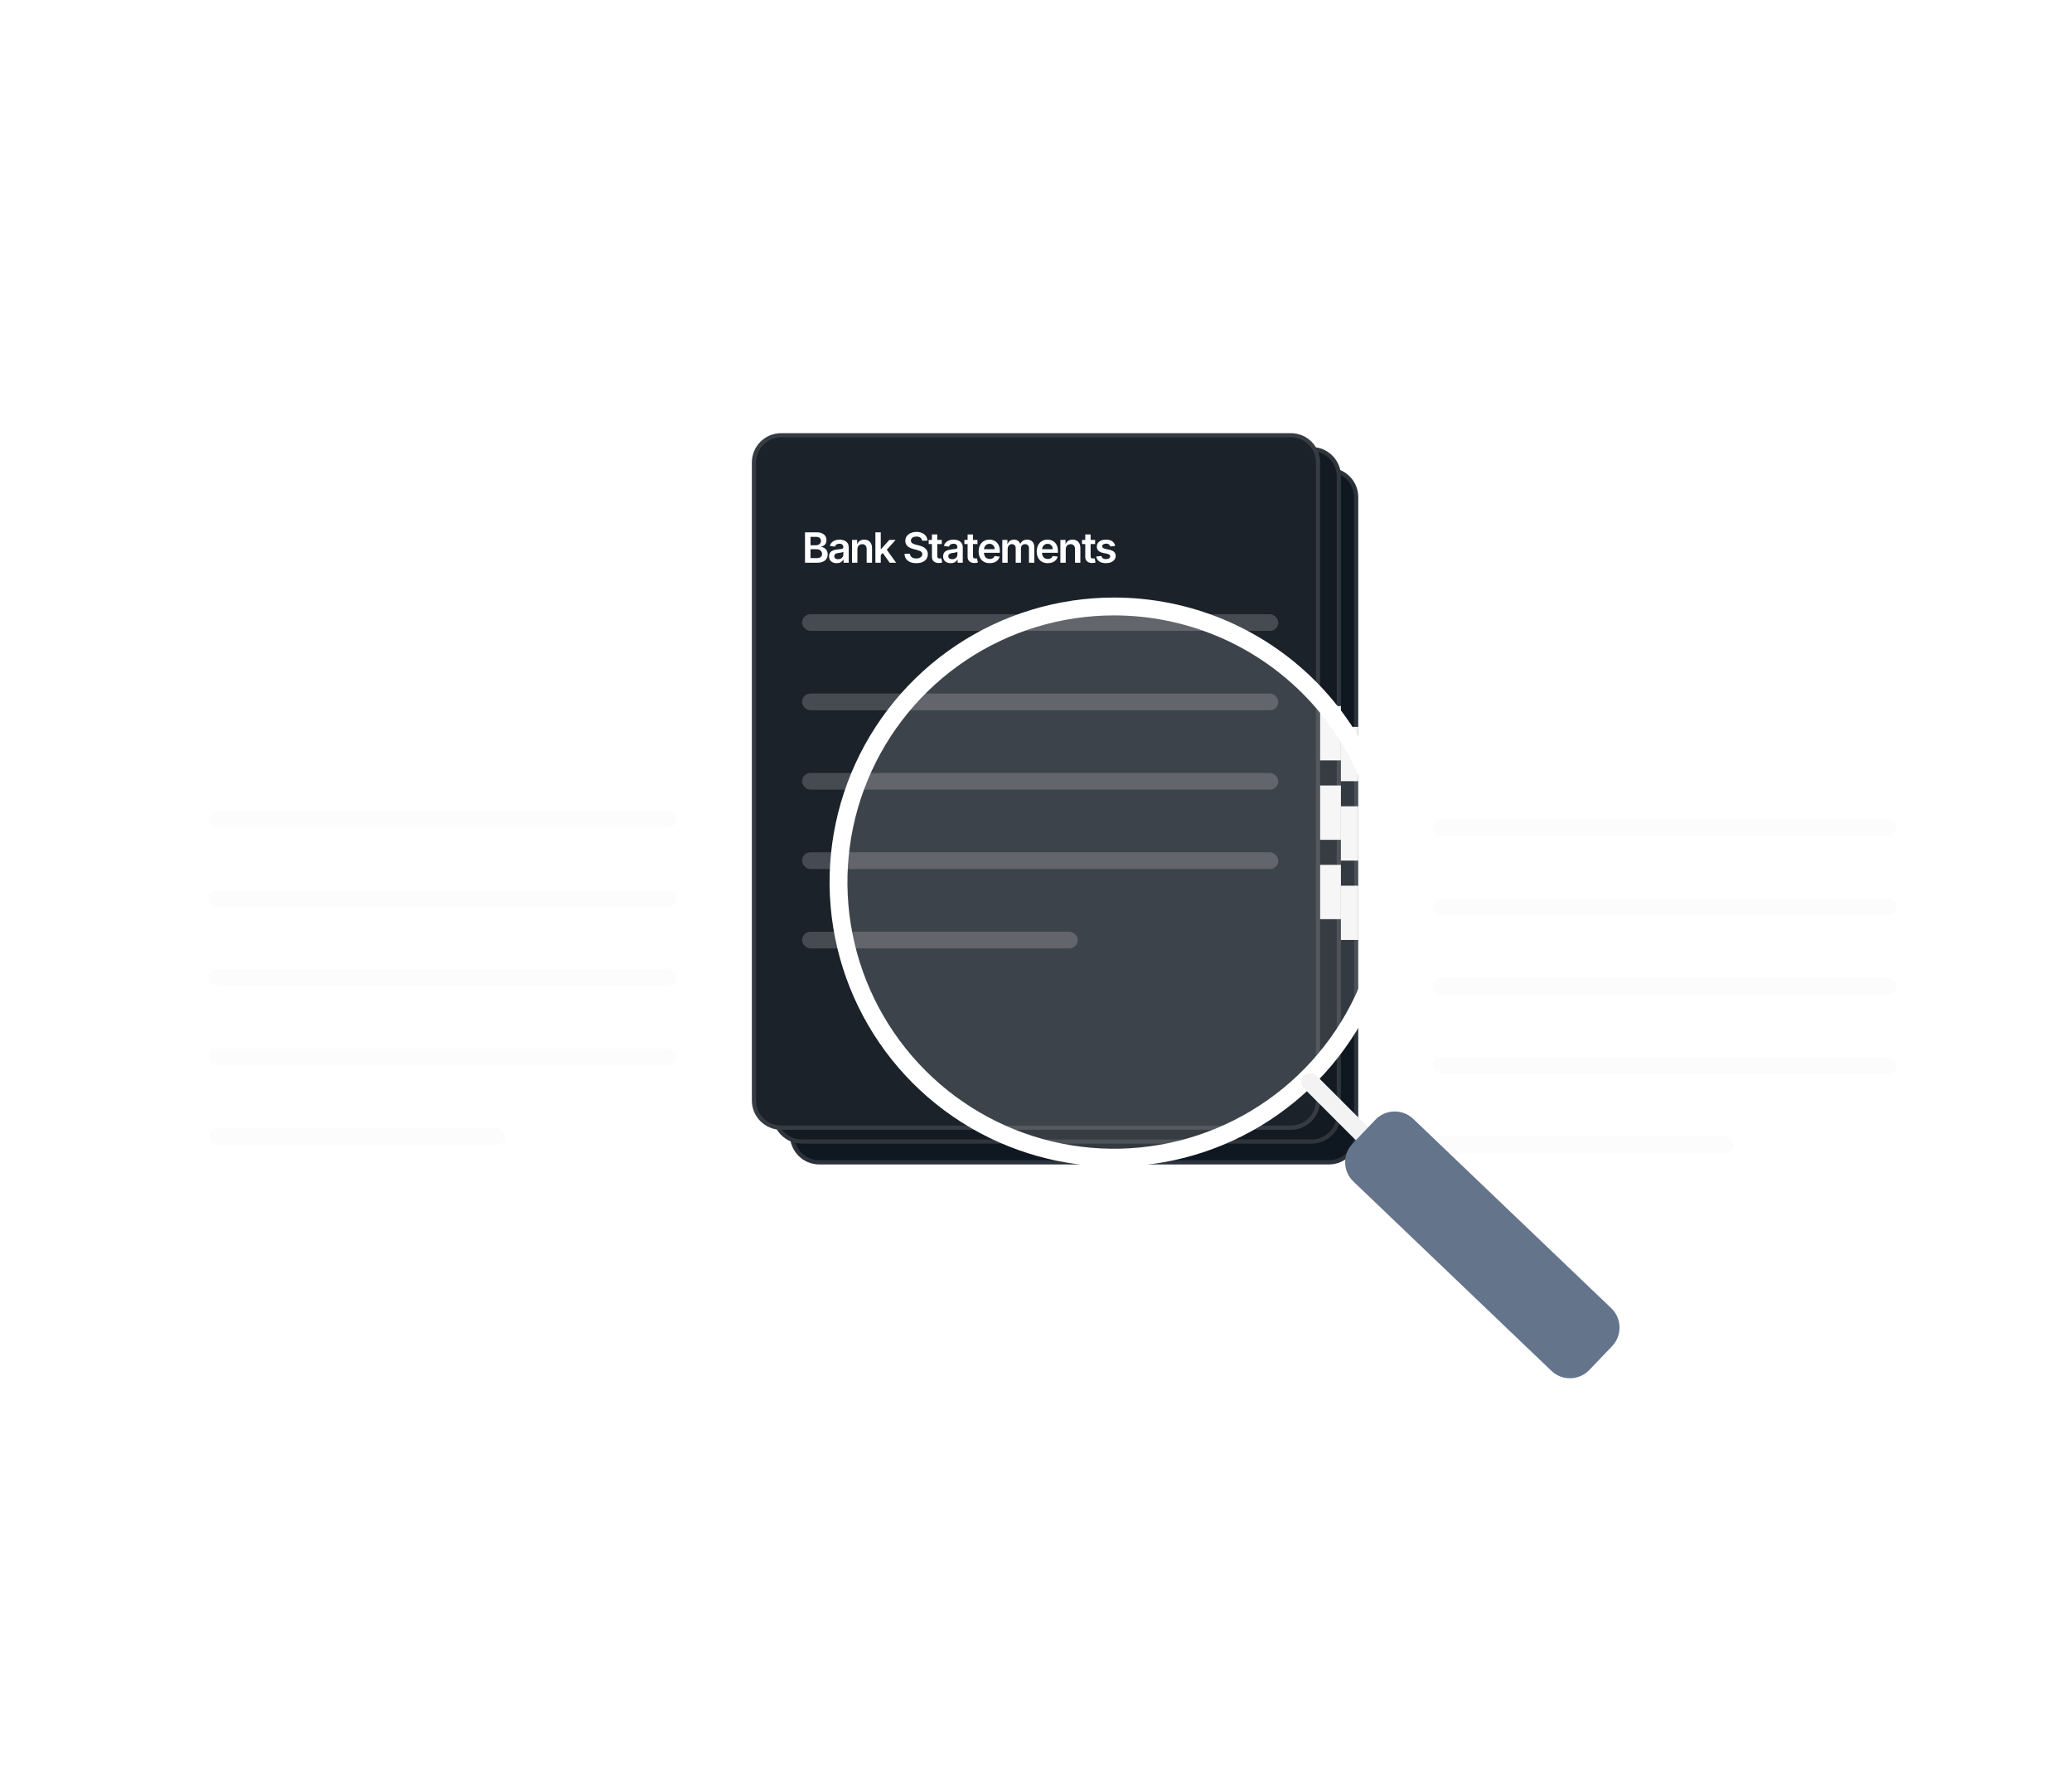 <svg width="496" height="428" viewBox="0 0 496 428" fill="none" xmlns="http://www.w3.org/2000/svg">
<g clip-path="url(#clip0_47_11222)">
<g filter="url(#filter0_d_47_11222)">
<g clip-path="url(#clip1_47_11222)">
<path d="M189.11 118.977C189.11 115.111 192.244 111.977 196.11 111.977H318.137C322.003 111.977 325.137 115.111 325.137 118.977V271.698C325.137 275.564 322.003 278.698 318.137 278.698H196.11C192.244 278.698 189.11 275.564 189.11 271.698V118.977Z" fill="#0F1721"/>
<path d="M201.828 142.977V135.704H204.612C205.137 135.704 205.574 135.787 205.922 135.953C206.273 136.116 206.534 136.34 206.707 136.624C206.882 136.908 206.97 137.23 206.97 137.59C206.97 137.886 206.913 138.139 206.799 138.35C206.686 138.558 206.533 138.727 206.341 138.857C206.149 138.988 205.935 139.081 205.698 139.138V139.209C205.956 139.223 206.204 139.303 206.441 139.447C206.68 139.589 206.875 139.79 207.027 140.051C207.178 140.311 207.254 140.626 207.254 140.995C207.254 141.372 207.163 141.71 206.98 142.011C206.798 142.309 206.523 142.545 206.157 142.718C205.79 142.89 205.328 142.977 204.772 142.977H201.828ZM203.145 141.876H204.562C205.04 141.876 205.385 141.785 205.595 141.603C205.809 141.418 205.915 141.181 205.915 140.892C205.915 140.677 205.862 140.483 205.755 140.31C205.649 140.135 205.497 139.997 205.301 139.898C205.104 139.796 204.87 139.745 204.598 139.745H203.145V141.876ZM203.145 138.797H204.448C204.676 138.797 204.88 138.756 205.063 138.673C205.245 138.588 205.388 138.468 205.492 138.314C205.599 138.158 205.652 137.973 205.652 137.76C205.652 137.478 205.553 137.246 205.354 137.064C205.157 136.882 204.865 136.791 204.477 136.791H203.145V138.797ZM209.413 143.087C209.067 143.087 208.756 143.025 208.479 142.902C208.204 142.777 207.986 142.592 207.825 142.348C207.667 142.104 207.587 141.804 207.587 141.446C207.587 141.139 207.644 140.884 207.758 140.683C207.872 140.482 208.027 140.321 208.223 140.2C208.42 140.079 208.641 139.988 208.887 139.926C209.136 139.862 209.393 139.816 209.658 139.788C209.977 139.755 210.237 139.725 210.435 139.699C210.634 139.671 210.779 139.628 210.869 139.571C210.961 139.512 211.007 139.421 211.007 139.298V139.277C211.007 139.009 210.928 138.802 210.769 138.655C210.611 138.508 210.382 138.435 210.084 138.435C209.769 138.435 209.519 138.504 209.335 138.641C209.152 138.778 209.029 138.94 208.965 139.127L207.765 138.957C207.86 138.625 208.016 138.348 208.234 138.126C208.452 137.901 208.718 137.733 209.033 137.622C209.348 137.508 209.696 137.451 210.077 137.451C210.34 137.451 210.601 137.482 210.862 137.544C211.122 137.605 211.36 137.707 211.575 137.849C211.791 137.989 211.964 138.179 212.094 138.421C212.226 138.662 212.293 138.964 212.293 139.326V142.977H211.057V142.228H211.014C210.936 142.379 210.826 142.521 210.684 142.654C210.544 142.784 210.368 142.889 210.155 142.97C209.944 143.048 209.697 143.087 209.413 143.087ZM209.747 142.142C210.005 142.142 210.228 142.091 210.418 141.99C210.607 141.885 210.753 141.748 210.854 141.578C210.959 141.407 211.011 141.221 211.011 141.02V140.377C210.97 140.411 210.902 140.441 210.805 140.47C210.71 140.498 210.604 140.523 210.485 140.544C210.367 140.566 210.25 140.585 210.134 140.601C210.018 140.618 209.917 140.632 209.832 140.644C209.64 140.67 209.468 140.712 209.317 140.772C209.165 140.831 209.046 140.914 208.958 141.02C208.871 141.124 208.827 141.259 208.827 141.425C208.827 141.662 208.913 141.84 209.086 141.961C209.259 142.082 209.479 142.142 209.747 142.142ZM214.371 139.781V142.977H213.085V137.522H214.314V138.449H214.378C214.503 138.144 214.703 137.901 214.978 137.721C215.255 137.541 215.597 137.451 216.004 137.451C216.381 137.451 216.709 137.532 216.988 137.693C217.27 137.854 217.488 138.087 217.641 138.392C217.798 138.698 217.875 139.068 217.872 139.504V142.977H216.587V139.703C216.587 139.338 216.492 139.053 216.303 138.847C216.116 138.641 215.856 138.538 215.525 138.538C215.3 138.538 215.1 138.588 214.925 138.687C214.752 138.784 214.616 138.925 214.516 139.11C214.419 139.294 214.371 139.518 214.371 139.781ZM219.851 141.265L219.847 139.713H220.053L222.014 137.522H223.516L221.104 140.207H220.838L219.851 141.265ZM218.679 142.977V135.704H219.965V142.977H218.679ZM222.102 142.977L220.327 140.495L221.193 139.589L223.64 142.977H222.102ZM229.862 137.703C229.829 137.393 229.689 137.152 229.443 136.979C229.199 136.806 228.882 136.72 228.491 136.72C228.217 136.72 227.981 136.761 227.785 136.844C227.588 136.927 227.438 137.039 227.334 137.181C227.23 137.323 227.176 137.486 227.174 137.668C227.174 137.819 227.208 137.951 227.277 138.062C227.348 138.173 227.444 138.268 227.565 138.346C227.685 138.422 227.819 138.486 227.966 138.538C228.113 138.59 228.261 138.634 228.41 138.669L229.092 138.84C229.366 138.904 229.63 138.99 229.883 139.099C230.139 139.208 230.368 139.345 230.569 139.511C230.772 139.677 230.933 139.877 231.052 140.111C231.17 140.345 231.229 140.62 231.229 140.935C231.229 141.361 231.12 141.736 230.903 142.061C230.685 142.383 230.37 142.635 229.958 142.817C229.548 142.997 229.052 143.087 228.47 143.087C227.904 143.087 227.413 142.999 226.996 142.824C226.582 142.649 226.258 142.393 226.023 142.057C225.791 141.721 225.666 141.311 225.647 140.828H226.943C226.962 141.082 227.04 141.292 227.177 141.46C227.315 141.629 227.494 141.754 227.714 141.837C227.936 141.92 228.185 141.961 228.459 141.961C228.746 141.961 228.997 141.919 229.212 141.833C229.43 141.746 229.601 141.625 229.724 141.471C229.847 141.315 229.909 141.133 229.912 140.924C229.909 140.735 229.854 140.579 229.745 140.455C229.636 140.33 229.483 140.226 229.287 140.143C229.093 140.058 228.865 139.982 228.605 139.916L227.778 139.703C227.179 139.549 226.705 139.316 226.357 139.003C226.012 138.688 225.839 138.27 225.839 137.75C225.839 137.321 225.955 136.946 226.187 136.624C226.421 136.302 226.739 136.052 227.142 135.875C227.544 135.695 228 135.605 228.509 135.605C229.025 135.605 229.477 135.695 229.866 135.875C230.256 136.052 230.563 136.299 230.785 136.617C231.008 136.932 231.123 137.294 231.13 137.703H229.862ZM234.571 137.522V138.517H231.435V137.522H234.571ZM232.209 136.215H233.495V141.336C233.495 141.509 233.521 141.642 233.573 141.734C233.627 141.824 233.698 141.885 233.786 141.919C233.874 141.952 233.971 141.968 234.077 141.968C234.158 141.968 234.231 141.962 234.297 141.951C234.366 141.939 234.418 141.928 234.454 141.919L234.67 142.924C234.602 142.947 234.503 142.973 234.375 143.002C234.25 143.03 234.096 143.047 233.914 143.051C233.592 143.061 233.302 143.012 233.044 142.906C232.786 142.797 232.581 142.629 232.429 142.402C232.28 142.174 232.207 141.89 232.209 141.549V136.215ZM236.715 143.087C236.37 143.087 236.059 143.025 235.782 142.902C235.507 142.777 235.289 142.592 235.128 142.348C234.969 142.104 234.89 141.804 234.89 141.446C234.89 141.139 234.947 140.884 235.061 140.683C235.174 140.482 235.329 140.321 235.526 140.2C235.722 140.079 235.944 139.988 236.19 139.926C236.438 139.862 236.695 139.816 236.96 139.788C237.28 139.755 237.539 139.725 237.738 139.699C237.937 139.671 238.081 139.628 238.171 139.571C238.264 139.512 238.31 139.421 238.31 139.298V139.277C238.31 139.009 238.231 138.802 238.072 138.655C237.913 138.508 237.685 138.435 237.387 138.435C237.072 138.435 236.822 138.504 236.637 138.641C236.455 138.778 236.332 138.94 236.268 139.127L235.068 138.957C235.162 138.625 235.319 138.348 235.536 138.126C235.754 137.901 236.021 137.733 236.335 137.622C236.65 137.508 236.998 137.451 237.38 137.451C237.642 137.451 237.904 137.482 238.164 137.544C238.425 137.605 238.663 137.707 238.878 137.849C239.094 137.989 239.266 138.179 239.397 138.421C239.529 138.662 239.595 138.964 239.595 139.326V142.977H238.36V142.228H238.317C238.239 142.379 238.129 142.521 237.987 142.654C237.847 142.784 237.671 142.889 237.458 142.97C237.247 143.048 237 143.087 236.715 143.087ZM237.049 142.142C237.307 142.142 237.531 142.091 237.72 141.99C237.91 141.885 238.055 141.748 238.157 141.578C238.261 141.407 238.313 141.221 238.313 141.02V140.377C238.273 140.411 238.205 140.441 238.108 140.47C238.013 140.498 237.906 140.523 237.788 140.544C237.67 140.566 237.552 140.585 237.436 140.601C237.32 140.618 237.22 140.632 237.134 140.644C236.943 140.67 236.771 140.712 236.62 140.772C236.468 140.831 236.349 140.914 236.261 141.02C236.173 141.124 236.13 141.259 236.13 141.425C236.13 141.662 236.216 141.84 236.389 141.961C236.562 142.082 236.782 142.142 237.049 142.142ZM243.112 137.522V138.517H239.976V137.522H243.112ZM240.75 136.215H242.036V141.336C242.036 141.509 242.062 141.642 242.114 141.734C242.168 141.824 242.239 141.885 242.327 141.919C242.415 141.952 242.512 141.968 242.618 141.968C242.699 141.968 242.772 141.962 242.838 141.951C242.907 141.939 242.959 141.928 242.995 141.919L243.211 142.924C243.143 142.947 243.044 142.973 242.916 143.002C242.791 143.03 242.637 143.047 242.455 143.051C242.133 143.061 241.843 143.012 241.585 142.906C241.327 142.797 241.122 142.629 240.97 142.402C240.821 142.174 240.748 141.89 240.75 141.549V136.215ZM246.043 143.083C245.496 143.083 245.024 142.97 244.626 142.742C244.231 142.513 243.927 142.188 243.714 141.769C243.5 141.348 243.394 140.852 243.394 140.281C243.394 139.72 243.5 139.228 243.714 138.804C243.929 138.378 244.23 138.047 244.616 137.81C245.001 137.571 245.455 137.451 245.976 137.451C246.312 137.451 246.629 137.506 246.927 137.615C247.228 137.721 247.493 137.887 247.723 138.112C247.955 138.337 248.137 138.623 248.27 138.971C248.402 139.317 248.468 139.729 248.468 140.207V140.601H243.998V139.735H247.236C247.234 139.488 247.181 139.269 247.076 139.078C246.972 138.884 246.827 138.731 246.64 138.62C246.455 138.508 246.24 138.453 245.993 138.453C245.731 138.453 245.5 138.517 245.301 138.644C245.102 138.77 244.947 138.936 244.836 139.142C244.727 139.345 244.671 139.569 244.669 139.813V140.569C244.669 140.886 244.727 141.159 244.843 141.386C244.959 141.611 245.121 141.784 245.329 141.904C245.538 142.023 245.781 142.082 246.061 142.082C246.248 142.082 246.417 142.056 246.569 142.004C246.72 141.949 246.852 141.87 246.963 141.766C247.074 141.662 247.158 141.533 247.215 141.379L248.415 141.514C248.339 141.831 248.195 142.108 247.982 142.345C247.771 142.579 247.501 142.761 247.172 142.892C246.843 143.019 246.467 143.083 246.043 143.083ZM249.056 142.977V137.522H250.285V138.449H250.349C250.462 138.137 250.65 137.893 250.913 137.718C251.176 137.54 251.49 137.451 251.854 137.451C252.224 137.451 252.535 137.541 252.788 137.721C253.044 137.899 253.224 138.141 253.328 138.449H253.385C253.506 138.146 253.709 137.905 253.996 137.725C254.284 137.542 254.627 137.451 255.022 137.451C255.524 137.451 255.933 137.61 256.251 137.927C256.568 138.244 256.726 138.707 256.726 139.316V142.977H255.437V139.514C255.437 139.176 255.347 138.929 255.168 138.772C254.988 138.614 254.767 138.534 254.507 138.534C254.197 138.534 253.954 138.631 253.779 138.826C253.606 139.017 253.52 139.267 253.52 139.575V142.977H252.259V139.461C252.259 139.179 252.174 138.955 252.003 138.786C251.835 138.618 251.615 138.534 251.343 138.534C251.158 138.534 250.99 138.582 250.839 138.676C250.687 138.769 250.566 138.9 250.476 139.071C250.387 139.239 250.342 139.435 250.342 139.66V142.977H249.056ZM259.945 143.083C259.399 143.083 258.926 142.97 258.528 142.742C258.133 142.513 257.829 142.188 257.616 141.769C257.403 141.348 257.296 140.852 257.296 140.281C257.296 139.72 257.403 139.228 257.616 138.804C257.831 138.378 258.132 138.047 258.518 137.81C258.904 137.571 259.357 137.451 259.878 137.451C260.214 137.451 260.531 137.506 260.83 137.615C261.13 137.721 261.395 137.887 261.625 138.112C261.857 138.337 262.039 138.623 262.172 138.971C262.305 139.317 262.371 139.729 262.371 140.207V140.601H257.9V139.735H261.139C261.136 139.488 261.083 139.269 260.979 139.078C260.875 138.884 260.729 138.731 260.542 138.62C260.357 138.508 260.142 138.453 259.896 138.453C259.633 138.453 259.402 138.517 259.203 138.644C259.004 138.77 258.849 138.936 258.738 139.142C258.629 139.345 258.573 139.569 258.571 139.813V140.569C258.571 140.886 258.629 141.159 258.745 141.386C258.861 141.611 259.023 141.784 259.232 141.904C259.44 142.023 259.684 142.082 259.963 142.082C260.15 142.082 260.319 142.056 260.471 142.004C260.622 141.949 260.754 141.87 260.865 141.766C260.976 141.662 261.06 141.533 261.117 141.379L262.318 141.514C262.242 141.831 262.097 142.108 261.884 142.345C261.674 142.579 261.404 142.761 261.075 142.892C260.746 143.019 260.369 143.083 259.945 143.083ZM264.244 139.781V142.977H262.958V137.522H264.187V138.449H264.251C264.376 138.144 264.576 137.901 264.851 137.721C265.128 137.541 265.47 137.451 265.877 137.451C266.254 137.451 266.582 137.532 266.861 137.693C267.143 137.854 267.361 138.087 267.514 138.392C267.671 138.698 267.748 139.068 267.745 139.504V142.977H266.46V139.703C266.46 139.338 266.365 139.053 266.176 138.847C265.989 138.641 265.729 138.538 265.398 138.538C265.173 138.538 264.973 138.588 264.798 138.687C264.625 138.784 264.489 138.925 264.389 139.11C264.292 139.294 264.244 139.518 264.244 139.781ZM271.276 137.522V138.517H268.14V137.522H271.276ZM268.914 136.215H270.2V141.336C270.2 141.509 270.226 141.642 270.278 141.734C270.332 141.824 270.403 141.885 270.491 141.919C270.579 141.952 270.676 141.968 270.782 141.968C270.863 141.968 270.936 141.962 271.002 141.951C271.071 141.939 271.123 141.928 271.159 141.919L271.375 142.924C271.307 142.947 271.208 142.973 271.081 143.002C270.955 143.03 270.801 143.047 270.619 143.051C270.297 143.061 270.007 143.012 269.749 142.906C269.491 142.797 269.286 142.629 269.134 142.402C268.985 142.174 268.912 141.89 268.914 141.549V136.215ZM276.084 138.964L274.912 139.092C274.879 138.973 274.821 138.862 274.738 138.758C274.658 138.654 274.549 138.57 274.411 138.506C274.274 138.442 274.106 138.41 273.907 138.41C273.64 138.41 273.415 138.468 273.232 138.584C273.052 138.7 272.964 138.85 272.966 139.035C272.964 139.194 273.022 139.323 273.14 139.422C273.261 139.522 273.46 139.603 273.737 139.667L274.667 139.866C275.183 139.977 275.567 140.154 275.818 140.395C276.071 140.637 276.199 140.953 276.201 141.343C276.199 141.687 276.098 141.99 275.899 142.252C275.703 142.513 275.429 142.716 275.079 142.863C274.729 143.01 274.326 143.083 273.872 143.083C273.204 143.083 272.667 142.944 272.259 142.664C271.852 142.383 271.609 141.991 271.531 141.489L272.785 141.368C272.842 141.614 272.962 141.8 273.147 141.926C273.332 142.051 273.572 142.114 273.868 142.114C274.173 142.114 274.418 142.051 274.603 141.926C274.79 141.8 274.884 141.645 274.884 141.46C274.884 141.304 274.823 141.175 274.703 141.073C274.584 140.972 274.399 140.893 274.149 140.839L273.218 140.644C272.695 140.535 272.308 140.351 272.057 140.093C271.806 139.833 271.682 139.504 271.684 139.106C271.682 138.77 271.773 138.479 271.957 138.232C272.145 137.984 272.404 137.792 272.735 137.657C273.069 137.52 273.454 137.451 273.889 137.451C274.528 137.451 275.032 137.587 275.399 137.86C275.768 138.132 275.996 138.5 276.084 138.964Z" fill="black" fill-opacity="0.64"/>
<rect x="201" y="155" width="117" height="13" rx="2" fill="#F4F4F4"/>
<rect x="201.11" y="173.977" width="140" height="13" rx="2" fill="#F4F4F4"/>
<rect x="201.11" y="192.977" width="140" height="13" rx="2" fill="#F4F4F4"/>
<rect x="201.11" y="211.977" width="140" height="13" rx="2" fill="#F4F4F4"/>
<rect x="201.11" y="230.977" width="81" height="13" rx="2" fill="#F4F4F4"/>
</g>
<path d="M189.61 118.977C189.61 115.387 192.521 112.477 196.11 112.477H318.137C321.727 112.477 324.637 115.387 324.637 118.977V271.698C324.637 275.288 321.727 278.198 318.137 278.198H196.11C192.52 278.198 189.61 275.288 189.61 271.698V118.977Z" stroke="white" stroke-opacity="0.12"/>
</g>
<g filter="url(#filter1_d_47_11222)">
<g clip-path="url(#clip2_47_11222)">
<path d="M184.963 114C184.963 110.134 188.097 107 191.963 107H313.99C317.856 107 320.99 110.134 320.99 114V266.721C320.99 270.587 317.856 273.721 313.99 273.721H191.963C188.097 273.721 184.963 270.587 184.963 266.721V114Z" fill="#141A22"/>
<path d="M197.681 138V130.727H200.465C200.99 130.727 201.427 130.81 201.775 130.976C202.125 131.139 202.387 131.363 202.56 131.647C202.735 131.931 202.823 132.253 202.823 132.613C202.823 132.909 202.766 133.162 202.652 133.373C202.538 133.581 202.386 133.75 202.194 133.881C202.002 134.011 201.788 134.104 201.551 134.161V134.232C201.809 134.246 202.057 134.326 202.293 134.47C202.533 134.612 202.728 134.813 202.879 135.074C203.031 135.334 203.107 135.649 203.107 136.018C203.107 136.395 203.016 136.733 202.833 137.034C202.651 137.332 202.376 137.568 202.009 137.741C201.642 137.914 201.181 138 200.624 138H197.681ZM198.998 136.899H200.415C200.893 136.899 201.238 136.808 201.448 136.626C201.661 136.441 201.768 136.204 201.768 135.915C201.768 135.7 201.715 135.506 201.608 135.333C201.502 135.158 201.35 135.021 201.154 134.921C200.957 134.819 200.723 134.768 200.45 134.768H198.998V136.899ZM198.998 133.82H200.301C200.529 133.82 200.733 133.779 200.916 133.696C201.098 133.611 201.241 133.491 201.345 133.337C201.452 133.181 201.505 132.996 201.505 132.783C201.505 132.502 201.406 132.27 201.207 132.087C201.01 131.905 200.718 131.814 200.33 131.814H198.998V133.82ZM205.266 138.11C204.92 138.11 204.609 138.049 204.332 137.925C204.057 137.8 203.839 137.615 203.678 137.371C203.52 137.128 203.44 136.827 203.44 136.469C203.44 136.162 203.497 135.907 203.611 135.706C203.724 135.505 203.879 135.344 204.076 135.223C204.272 135.102 204.494 135.011 204.74 134.95C204.989 134.886 205.245 134.839 205.511 134.811C205.83 134.778 206.089 134.748 206.288 134.722C206.487 134.694 206.632 134.651 206.722 134.594C206.814 134.535 206.86 134.444 206.86 134.321V134.3C206.86 134.032 206.781 133.825 206.622 133.678C206.463 133.531 206.235 133.458 205.937 133.458C205.622 133.458 205.372 133.527 205.187 133.664C205.005 133.801 204.882 133.964 204.818 134.151L203.618 133.98C203.713 133.649 203.869 133.372 204.087 133.149C204.304 132.924 204.571 132.756 204.886 132.645C205.2 132.531 205.548 132.474 205.93 132.474C206.192 132.474 206.454 132.505 206.714 132.567C206.975 132.628 207.213 132.73 207.428 132.872C207.644 133.012 207.816 133.202 207.947 133.444C208.079 133.685 208.146 133.987 208.146 134.349V138H206.91V137.251H206.867C206.789 137.402 206.679 137.544 206.537 137.677C206.397 137.807 206.221 137.912 206.008 137.993C205.797 138.071 205.55 138.11 205.266 138.11ZM205.599 137.165C205.857 137.165 206.081 137.115 206.271 137.013C206.46 136.909 206.606 136.771 206.707 136.601C206.812 136.43 206.864 136.245 206.864 136.043V135.401C206.823 135.434 206.755 135.464 206.658 135.493C206.563 135.521 206.456 135.546 206.338 135.567C206.22 135.589 206.102 135.608 205.986 135.624C205.87 135.641 205.77 135.655 205.685 135.667C205.493 135.693 205.321 135.736 205.17 135.795C205.018 135.854 204.899 135.937 204.811 136.043C204.723 136.147 204.68 136.282 204.68 136.448C204.68 136.685 204.766 136.864 204.939 136.984C205.112 137.105 205.332 137.165 205.599 137.165ZM210.224 134.804V138H208.938V132.545H210.167V133.472H210.231C210.356 133.167 210.556 132.924 210.831 132.744C211.108 132.564 211.45 132.474 211.857 132.474C212.234 132.474 212.562 132.555 212.841 132.716C213.123 132.877 213.34 133.11 213.494 133.415C213.651 133.721 213.727 134.091 213.725 134.527V138H212.44V134.726C212.44 134.361 212.345 134.076 212.155 133.87C211.968 133.664 211.709 133.561 211.378 133.561C211.153 133.561 210.953 133.611 210.778 133.71C210.605 133.807 210.469 133.948 210.369 134.133C210.272 134.317 210.224 134.541 210.224 134.804ZM215.704 136.288L215.7 134.737H215.906L217.866 132.545H219.369L216.957 135.23H216.691L215.704 136.288ZM214.532 138V130.727H215.817V138H214.532ZM217.955 138L216.18 135.518L217.046 134.612L219.493 138H217.955ZM225.715 132.727C225.682 132.416 225.542 132.175 225.296 132.002C225.052 131.829 224.735 131.743 224.344 131.743C224.07 131.743 223.834 131.784 223.638 131.867C223.441 131.95 223.291 132.062 223.187 132.205C223.082 132.347 223.029 132.509 223.027 132.691C223.027 132.843 223.061 132.974 223.13 133.085C223.201 133.196 223.297 133.291 223.417 133.369C223.538 133.445 223.672 133.509 223.819 133.561C223.965 133.613 224.113 133.657 224.263 133.692L224.944 133.863C225.219 133.927 225.483 134.013 225.736 134.122C225.992 134.231 226.22 134.368 226.422 134.534C226.625 134.7 226.786 134.9 226.905 135.134C227.023 135.369 227.082 135.643 227.082 135.958C227.082 136.384 226.973 136.759 226.755 137.084C226.538 137.406 226.223 137.658 225.811 137.84C225.401 138.02 224.905 138.11 224.323 138.11C223.757 138.11 223.266 138.022 222.849 137.847C222.435 137.672 222.111 137.416 221.876 137.08C221.644 136.744 221.519 136.335 221.5 135.852H222.796C222.815 136.105 222.893 136.316 223.03 136.484C223.168 136.652 223.346 136.777 223.567 136.86C223.789 136.943 224.038 136.984 224.312 136.984C224.599 136.984 224.85 136.942 225.065 136.857C225.283 136.769 225.453 136.648 225.576 136.494C225.7 136.338 225.762 136.156 225.765 135.947C225.762 135.758 225.707 135.602 225.598 135.479C225.489 135.353 225.336 135.249 225.14 135.166C224.946 135.081 224.718 135.005 224.458 134.939L223.63 134.726C223.031 134.572 222.558 134.339 222.21 134.026C221.864 133.711 221.692 133.294 221.692 132.773C221.692 132.344 221.808 131.969 222.04 131.647C222.274 131.325 222.592 131.075 222.995 130.898C223.397 130.718 223.853 130.628 224.362 130.628C224.878 130.628 225.33 130.718 225.719 130.898C226.109 131.075 226.416 131.323 226.638 131.64C226.861 131.955 226.976 132.317 226.983 132.727H225.715ZM230.424 132.545V133.54H227.288V132.545H230.424ZM228.062 131.239H229.348V136.359C229.348 136.532 229.374 136.665 229.426 136.757C229.48 136.847 229.551 136.909 229.639 136.942C229.726 136.975 229.823 136.991 229.93 136.991C230.01 136.991 230.084 136.986 230.15 136.974C230.219 136.962 230.271 136.951 230.306 136.942L230.523 137.947C230.454 137.97 230.356 137.996 230.228 138.025C230.103 138.053 229.949 138.07 229.767 138.075C229.445 138.084 229.155 138.036 228.897 137.929C228.639 137.82 228.434 137.652 228.282 137.425C228.133 137.197 228.06 136.913 228.062 136.572V131.239ZM232.568 138.11C232.223 138.11 231.911 138.049 231.634 137.925C231.36 137.8 231.142 137.615 230.981 137.371C230.822 137.128 230.743 136.827 230.743 136.469C230.743 136.162 230.8 135.907 230.913 135.706C231.027 135.505 231.182 135.344 231.379 135.223C231.575 135.102 231.797 135.011 232.043 134.95C232.291 134.886 232.548 134.839 232.813 134.811C233.133 134.778 233.392 134.748 233.591 134.722C233.79 134.694 233.934 134.651 234.024 134.594C234.117 134.535 234.163 134.444 234.163 134.321V134.3C234.163 134.032 234.083 133.825 233.925 133.678C233.766 133.531 233.538 133.458 233.239 133.458C232.925 133.458 232.675 133.527 232.49 133.664C232.308 133.801 232.185 133.964 232.121 134.151L230.921 133.98C231.015 133.649 231.172 133.372 231.389 133.149C231.607 132.924 231.873 132.756 232.188 132.645C232.503 132.531 232.851 132.474 233.232 132.474C233.495 132.474 233.757 132.505 234.017 132.567C234.278 132.628 234.516 132.73 234.731 132.872C234.946 133.012 235.119 133.202 235.249 133.444C235.382 133.685 235.448 133.987 235.448 134.349V138H234.212V137.251H234.17C234.092 137.402 233.982 137.544 233.84 137.677C233.7 137.807 233.524 137.912 233.31 137.993C233.1 138.071 232.852 138.11 232.568 138.11ZM232.902 137.165C233.16 137.165 233.384 137.115 233.573 137.013C233.763 136.909 233.908 136.771 234.01 136.601C234.114 136.43 234.166 136.245 234.166 136.043V135.401C234.126 135.434 234.057 135.464 233.96 135.493C233.866 135.521 233.759 135.546 233.641 135.567C233.522 135.589 233.405 135.608 233.289 135.624C233.173 135.641 233.073 135.655 232.987 135.667C232.796 135.693 232.624 135.736 232.472 135.795C232.321 135.854 232.201 135.937 232.114 136.043C232.026 136.147 231.982 136.282 231.982 136.448C231.982 136.685 232.069 136.864 232.242 136.984C232.414 137.105 232.635 137.165 232.902 137.165ZM238.965 132.545V133.54H235.829V132.545H238.965ZM236.603 131.239H237.889V136.359C237.889 136.532 237.915 136.665 237.967 136.757C238.021 136.847 238.092 136.909 238.18 136.942C238.267 136.975 238.364 136.991 238.471 136.991C238.552 136.991 238.625 136.986 238.691 136.974C238.76 136.962 238.812 136.951 238.847 136.942L239.064 137.947C238.995 137.97 238.897 137.996 238.769 138.025C238.644 138.053 238.49 138.07 238.308 138.075C237.986 138.084 237.696 138.036 237.438 137.929C237.18 137.82 236.975 137.652 236.823 137.425C236.674 137.197 236.601 136.913 236.603 136.572V131.239ZM241.896 138.107C241.349 138.107 240.877 137.993 240.479 137.766C240.084 137.536 239.779 137.212 239.566 136.793C239.353 136.371 239.247 135.875 239.247 135.305C239.247 134.744 239.353 134.251 239.566 133.827C239.782 133.401 240.082 133.07 240.468 132.833C240.854 132.594 241.308 132.474 241.828 132.474C242.165 132.474 242.482 132.529 242.78 132.638C243.081 132.744 243.346 132.91 243.576 133.135C243.808 133.36 243.99 133.646 244.122 133.994C244.255 134.34 244.321 134.752 244.321 135.23V135.624H239.85V134.758H243.089C243.087 134.512 243.033 134.293 242.929 134.101C242.825 133.907 242.68 133.754 242.492 133.643C242.308 133.531 242.092 133.476 241.846 133.476C241.583 133.476 241.353 133.54 241.154 133.668C240.955 133.793 240.8 133.959 240.689 134.165C240.58 134.368 240.524 134.592 240.522 134.836V135.592C240.522 135.91 240.58 136.182 240.696 136.409C240.812 136.634 240.974 136.807 241.182 136.928C241.39 137.046 241.634 137.105 241.914 137.105C242.101 137.105 242.27 137.079 242.421 137.027C242.573 136.973 242.704 136.893 242.816 136.789C242.927 136.685 243.011 136.556 243.068 136.402L244.268 136.537C244.192 136.854 244.048 137.131 243.835 137.368C243.624 137.602 243.354 137.785 243.025 137.915C242.696 138.043 242.32 138.107 241.896 138.107ZM244.909 138V132.545H246.138V133.472H246.201C246.315 133.16 246.503 132.916 246.766 132.741C247.029 132.563 247.343 132.474 247.707 132.474C248.076 132.474 248.388 132.564 248.641 132.744C248.897 132.922 249.077 133.165 249.181 133.472H249.238C249.358 133.169 249.562 132.928 249.848 132.748C250.137 132.566 250.479 132.474 250.875 132.474C251.377 132.474 251.786 132.633 252.103 132.95C252.421 133.268 252.579 133.73 252.579 134.339V138H251.29V134.538C251.29 134.199 251.2 133.952 251.02 133.795C250.84 133.637 250.62 133.558 250.36 133.558C250.05 133.558 249.807 133.655 249.632 133.849C249.459 134.04 249.373 134.29 249.373 134.598V138H248.112V134.484C248.112 134.203 248.027 133.978 247.856 133.81C247.688 133.642 247.468 133.558 247.196 133.558C247.011 133.558 246.843 133.605 246.692 133.7C246.54 133.792 246.419 133.923 246.329 134.094C246.239 134.262 246.194 134.458 246.194 134.683V138H244.909ZM255.798 138.107C255.251 138.107 254.779 137.993 254.381 137.766C253.986 137.536 253.682 137.212 253.469 136.793C253.256 136.371 253.149 135.875 253.149 135.305C253.149 134.744 253.256 134.251 253.469 133.827C253.684 133.401 253.985 133.07 254.371 132.833C254.757 132.594 255.21 132.474 255.731 132.474C256.067 132.474 256.384 132.529 256.682 132.638C256.983 132.744 257.248 132.91 257.478 133.135C257.71 133.36 257.892 133.646 258.025 133.994C258.157 134.34 258.224 134.752 258.224 135.23V135.624H253.753V134.758H256.991C256.989 134.512 256.936 134.293 256.832 134.101C256.727 133.907 256.582 133.754 256.395 133.643C256.21 133.531 255.995 133.476 255.749 133.476C255.486 133.476 255.255 133.54 255.056 133.668C254.857 133.793 254.702 133.959 254.591 134.165C254.482 134.368 254.426 134.592 254.424 134.836V135.592C254.424 135.91 254.482 136.182 254.598 136.409C254.714 136.634 254.876 136.807 255.084 136.928C255.293 137.046 255.537 137.105 255.816 137.105C256.003 137.105 256.172 137.079 256.324 137.027C256.475 136.973 256.607 136.893 256.718 136.789C256.829 136.685 256.913 136.556 256.97 136.402L258.17 136.537C258.095 136.854 257.95 137.131 257.737 137.368C257.526 137.602 257.257 137.785 256.928 137.915C256.598 138.043 256.222 138.107 255.798 138.107ZM260.097 134.804V138H258.811V132.545H260.04V133.472H260.104C260.229 133.167 260.429 132.924 260.704 132.744C260.981 132.564 261.323 132.474 261.73 132.474C262.107 132.474 262.435 132.555 262.714 132.716C262.996 132.877 263.213 133.11 263.367 133.415C263.524 133.721 263.601 134.091 263.598 134.527V138H262.313V134.726C262.313 134.361 262.218 134.076 262.029 133.87C261.842 133.664 261.582 133.561 261.251 133.561C261.026 133.561 260.826 133.611 260.651 133.71C260.478 133.807 260.342 133.948 260.242 134.133C260.145 134.317 260.097 134.541 260.097 134.804ZM267.129 132.545V133.54H263.993V132.545H267.129ZM264.767 131.239H266.053V136.359C266.053 136.532 266.079 136.665 266.131 136.757C266.185 136.847 266.256 136.909 266.344 136.942C266.431 136.975 266.529 136.991 266.635 136.991C266.716 136.991 266.789 136.986 266.855 136.974C266.924 136.962 266.976 136.951 267.011 136.942L267.228 137.947C267.159 137.97 267.061 137.996 266.933 138.025C266.808 138.053 266.654 138.07 266.472 138.075C266.15 138.084 265.86 138.036 265.602 137.929C265.344 137.82 265.139 137.652 264.987 137.425C264.838 137.197 264.765 136.913 264.767 136.572V131.239ZM271.937 133.987L270.765 134.115C270.732 133.997 270.674 133.885 270.591 133.781C270.51 133.677 270.401 133.593 270.264 133.529C270.127 133.465 269.959 133.433 269.76 133.433C269.492 133.433 269.267 133.491 269.085 133.607C268.905 133.723 268.816 133.874 268.819 134.058C268.816 134.217 268.874 134.346 268.993 134.445C269.114 134.545 269.312 134.626 269.589 134.69L270.52 134.889C271.036 135 271.419 135.177 271.67 135.418C271.924 135.66 272.052 135.976 272.054 136.366C272.052 136.71 271.951 137.013 271.752 137.276C271.556 137.536 271.282 137.74 270.932 137.886C270.581 138.033 270.179 138.107 269.724 138.107C269.057 138.107 268.519 137.967 268.112 137.688C267.705 137.406 267.462 137.014 267.384 136.512L268.638 136.391C268.695 136.638 268.815 136.823 269 136.949C269.185 137.074 269.425 137.137 269.721 137.137C270.026 137.137 270.271 137.074 270.456 136.949C270.643 136.823 270.736 136.668 270.736 136.484C270.736 136.327 270.676 136.198 270.555 136.097C270.437 135.995 270.252 135.917 270.001 135.862L269.071 135.667C268.548 135.558 268.161 135.375 267.91 135.116C267.659 134.856 267.535 134.527 267.537 134.129C267.535 133.793 267.626 133.502 267.81 133.256C267.997 133.007 268.257 132.815 268.588 132.68C268.922 132.543 269.307 132.474 269.742 132.474C270.381 132.474 270.884 132.611 271.251 132.883C271.621 133.155 271.849 133.523 271.937 133.987Z" fill="black" fill-opacity="0.64"/>
<rect x="197" y="150" width="115" height="13" rx="2" fill="#F4F4F4"/>
<rect x="196.963" y="169" width="140" height="13" rx="2" fill="#F4F4F4"/>
<rect x="196.963" y="188" width="140" height="13" rx="2" fill="#F4F4F4"/>
<rect x="196.963" y="207" width="140" height="13" rx="2" fill="#F4F4F4"/>
<rect x="196.963" y="226" width="81" height="13" rx="2" fill="#F4F4F4"/>
</g>
<path d="M185.463 114C185.463 110.41 188.373 107.5 191.963 107.5H313.99C317.58 107.5 320.49 110.41 320.49 114V266.721C320.49 270.311 317.58 273.221 313.99 273.221H191.963C188.373 273.221 185.463 270.311 185.463 266.721V114Z" stroke="white" stroke-opacity="0.12"/>
</g>
<g filter="url(#filter2_d_47_11222)">
<path d="M38 158C38 154.134 41.134 151 45 151H167.027C170.893 151 174.027 154.134 174.027 158V310.721C174.027 314.587 170.893 317.721 167.027 317.721H45C41.134 317.721 38 314.587 38 310.721V158Z" fill="white" fill-opacity="0.07" shape-rendering="crispEdges"/>
<path d="M38.5 158C38.5 154.41 41.41 151.5 45 151.5H167.027C170.617 151.5 173.527 154.41 173.527 158V310.721C173.527 314.311 170.617 317.221 167.027 317.221H45C41.41 317.221 38.5 314.311 38.5 310.721V158Z" stroke="white" stroke-opacity="0.12" shape-rendering="crispEdges"/>
<path d="M51.651 182H50.245L52.805 174.727H54.432L56.996 182H55.59L53.647 176.219H53.59L51.651 182ZM51.697 179.148H55.533V180.207H51.697V179.148ZM60.873 179.706V176.545H62.159V182H60.913V181.031H60.856C60.733 181.336 60.53 181.586 60.248 181.78C59.969 181.974 59.625 182.071 59.215 182.071C58.858 182.071 58.541 181.992 58.267 181.833C57.995 181.672 57.782 181.439 57.628 181.134C57.474 180.826 57.397 180.454 57.397 180.018V176.545H58.682V179.82C58.682 180.165 58.777 180.44 58.966 180.643C59.156 180.847 59.404 180.949 59.712 180.949C59.902 180.949 60.085 180.903 60.263 180.81C60.44 180.718 60.586 180.581 60.699 180.398C60.815 180.214 60.873 179.983 60.873 179.706ZM65.005 182.096C64.576 182.096 64.193 181.986 63.854 181.766C63.516 181.545 63.248 181.226 63.052 180.807C62.855 180.388 62.757 179.879 62.757 179.28C62.757 178.674 62.856 178.162 63.055 177.746C63.257 177.327 63.528 177.011 63.869 176.798C64.21 176.582 64.59 176.474 65.008 176.474C65.328 176.474 65.591 176.529 65.797 176.638C66.003 176.744 66.166 176.873 66.287 177.025C66.408 177.174 66.501 177.315 66.567 177.447H66.621V174.727H67.91V182H66.646V181.141H66.567C66.501 181.273 66.405 181.414 66.28 181.563C66.154 181.71 65.989 181.835 65.783 181.94C65.577 182.044 65.317 182.096 65.005 182.096ZM65.364 181.041C65.636 181.041 65.868 180.968 66.06 180.821C66.251 180.672 66.397 180.465 66.496 180.2C66.596 179.934 66.646 179.625 66.646 179.273C66.646 178.92 66.596 178.613 66.496 178.353C66.399 178.093 66.255 177.89 66.063 177.746C65.874 177.601 65.641 177.529 65.364 177.529C65.077 177.529 64.838 177.604 64.646 177.753C64.454 177.902 64.31 178.108 64.213 178.371C64.116 178.634 64.067 178.934 64.067 179.273C64.067 179.614 64.116 179.918 64.213 180.185C64.312 180.451 64.458 180.66 64.65 180.814C64.844 180.965 65.082 181.041 65.364 181.041ZM68.78 182V176.545H70.065V182H68.78ZM69.426 175.771C69.222 175.771 69.047 175.704 68.9 175.569C68.754 175.432 68.68 175.267 68.68 175.075C68.68 174.881 68.754 174.717 68.9 174.582C69.047 174.444 69.222 174.376 69.426 174.376C69.632 174.376 69.807 174.444 69.951 174.582C70.098 174.717 70.172 174.881 70.172 175.075C70.172 175.267 70.098 175.432 69.951 175.569C69.807 175.704 69.632 175.771 69.426 175.771ZM73.611 176.545V177.54H70.475V176.545H73.611ZM71.249 175.239H72.535V180.359C72.535 180.532 72.561 180.665 72.613 180.757C72.667 180.847 72.738 180.909 72.826 180.942C72.914 180.975 73.011 180.991 73.117 180.991C73.198 180.991 73.271 180.986 73.337 180.974C73.406 180.962 73.458 180.951 73.494 180.942L73.71 181.947C73.642 181.97 73.543 181.996 73.415 182.025C73.29 182.053 73.136 182.07 72.954 182.075C72.632 182.084 72.342 182.036 72.084 181.929C71.826 181.82 71.621 181.652 71.469 181.425C71.32 181.197 71.247 180.913 71.249 180.572V175.239ZM76.542 182.107C75.995 182.107 75.523 181.993 75.125 181.766C74.73 181.536 74.426 181.212 74.213 180.793C73.999 180.371 73.893 179.875 73.893 179.305C73.893 178.744 73.999 178.251 74.213 177.827C74.428 177.401 74.729 177.07 75.115 176.833C75.5 176.594 75.954 176.474 76.475 176.474C76.811 176.474 77.128 176.529 77.426 176.638C77.727 176.744 77.992 176.91 78.222 177.135C78.454 177.36 78.636 177.646 78.769 177.994C78.901 178.34 78.968 178.752 78.968 179.23V179.624H74.497V178.758H77.735C77.733 178.512 77.68 178.293 77.576 178.101C77.471 177.907 77.326 177.754 77.139 177.643C76.954 177.531 76.739 177.476 76.492 177.476C76.23 177.476 75.999 177.54 75.8 177.668C75.601 177.793 75.446 177.959 75.335 178.165C75.226 178.368 75.17 178.592 75.168 178.836V179.592C75.168 179.91 75.226 180.182 75.342 180.409C75.458 180.634 75.62 180.807 75.828 180.928C76.037 181.046 76.281 181.105 76.56 181.105C76.747 181.105 76.916 181.079 77.068 181.027C77.219 180.973 77.351 180.893 77.462 180.789C77.573 180.685 77.657 180.556 77.714 180.402L78.914 180.537C78.838 180.854 78.694 181.131 78.481 181.368C78.27 181.602 78 181.785 77.671 181.915C77.342 182.043 76.966 182.107 76.542 182.107ZM81.579 182.096C81.151 182.096 80.767 181.986 80.429 181.766C80.09 181.545 79.823 181.226 79.626 180.807C79.43 180.388 79.331 179.879 79.331 179.28C79.331 178.674 79.431 178.162 79.63 177.746C79.831 177.327 80.102 177.011 80.443 176.798C80.784 176.582 81.164 176.474 81.583 176.474C81.902 176.474 82.165 176.529 82.371 176.638C82.577 176.744 82.74 176.873 82.861 177.025C82.982 177.174 83.075 177.315 83.142 177.447H83.195V174.727H84.484V182H83.22V181.141H83.142C83.075 181.273 82.98 181.414 82.854 181.563C82.729 181.71 82.563 181.835 82.357 181.94C82.151 182.044 81.892 182.096 81.579 182.096ZM81.938 181.041C82.21 181.041 82.442 180.968 82.634 180.821C82.826 180.672 82.971 180.465 83.071 180.2C83.17 179.934 83.22 179.625 83.22 179.273C83.22 178.92 83.17 178.613 83.071 178.353C82.974 178.093 82.829 177.89 82.637 177.746C82.448 177.601 82.215 177.529 81.938 177.529C81.651 177.529 81.412 177.604 81.221 177.753C81.029 177.902 80.884 178.108 80.787 178.371C80.69 178.634 80.642 178.934 80.642 179.273C80.642 179.614 80.69 179.918 80.787 180.185C80.887 180.451 81.032 180.66 81.224 180.814C81.418 180.965 81.656 181.041 81.938 181.041ZM87.391 182V174.727H92.05V175.832H88.709V177.806H91.731V178.911H88.709V182H87.391ZM92.694 182V176.545H93.979V182H92.694ZM93.34 175.771C93.136 175.771 92.961 175.704 92.814 175.569C92.668 175.432 92.594 175.267 92.594 175.075C92.594 174.881 92.668 174.717 92.814 174.582C92.961 174.444 93.136 174.376 93.34 174.376C93.546 174.376 93.721 174.444 93.866 174.582C94.012 174.717 94.086 174.881 94.086 175.075C94.086 175.267 94.012 175.432 93.866 175.569C93.721 175.704 93.546 175.771 93.34 175.771ZM96.087 178.804V182H94.801V176.545H96.03V177.472H96.094C96.219 177.167 96.419 176.924 96.694 176.744C96.971 176.564 97.313 176.474 97.72 176.474C98.097 176.474 98.424 176.555 98.704 176.716C98.986 176.877 99.203 177.11 99.357 177.415C99.513 177.721 99.59 178.091 99.588 178.527V182H98.303V178.726C98.303 178.361 98.208 178.076 98.019 177.87C97.831 177.664 97.572 177.561 97.241 177.561C97.016 177.561 96.816 177.611 96.641 177.71C96.468 177.807 96.332 177.948 96.232 178.133C96.135 178.317 96.087 178.541 96.087 178.804ZM101.964 182.11C101.619 182.11 101.308 182.049 101.031 181.925C100.756 181.8 100.538 181.615 100.377 181.371C100.219 181.128 100.139 180.827 100.139 180.469C100.139 180.162 100.196 179.907 100.31 179.706C100.423 179.505 100.578 179.344 100.775 179.223C100.971 179.102 101.193 179.011 101.439 178.95C101.688 178.886 101.944 178.839 102.21 178.811C102.529 178.778 102.788 178.748 102.987 178.722C103.186 178.694 103.33 178.651 103.42 178.594C103.513 178.535 103.559 178.444 103.559 178.321V178.3C103.559 178.032 103.48 177.825 103.321 177.678C103.162 177.531 102.934 177.458 102.636 177.458C102.321 177.458 102.071 177.527 101.886 177.664C101.704 177.801 101.581 177.964 101.517 178.151L100.317 177.98C100.411 177.649 100.568 177.372 100.786 177.149C101.003 176.924 101.27 176.756 101.585 176.645C101.899 176.531 102.247 176.474 102.629 176.474C102.891 176.474 103.153 176.505 103.413 176.567C103.674 176.628 103.912 176.73 104.127 176.872C104.343 177.012 104.515 177.202 104.646 177.444C104.778 177.685 104.844 177.987 104.844 178.349V182H103.609V181.251H103.566C103.488 181.402 103.378 181.544 103.236 181.677C103.096 181.807 102.92 181.912 102.707 181.993C102.496 182.071 102.249 182.11 101.964 182.11ZM102.298 181.165C102.556 181.165 102.78 181.115 102.969 181.013C103.159 180.909 103.304 180.771 103.406 180.601C103.51 180.43 103.562 180.245 103.562 180.043V179.401C103.522 179.434 103.454 179.464 103.357 179.493C103.262 179.521 103.155 179.546 103.037 179.567C102.919 179.589 102.801 179.608 102.685 179.624C102.569 179.641 102.469 179.655 102.384 179.667C102.192 179.693 102.02 179.736 101.869 179.795C101.717 179.854 101.598 179.937 101.51 180.043C101.422 180.147 101.379 180.282 101.379 180.448C101.379 180.685 101.465 180.864 101.638 180.984C101.811 181.105 102.031 181.165 102.298 181.165ZM106.923 178.804V182H105.637V176.545H106.866V177.472H106.93C107.055 177.167 107.255 176.924 107.53 176.744C107.807 176.564 108.149 176.474 108.556 176.474C108.933 176.474 109.26 176.555 109.54 176.716C109.821 176.877 110.039 177.11 110.193 177.415C110.349 177.721 110.426 178.091 110.424 178.527V182H109.138V178.726C109.138 178.361 109.044 178.076 108.854 177.87C108.667 177.664 108.408 177.561 108.077 177.561C107.852 177.561 107.652 177.611 107.477 177.71C107.304 177.807 107.168 177.948 107.068 178.133C106.971 178.317 106.923 178.541 106.923 178.804ZM113.61 182.107C113.066 182.107 112.598 181.987 112.207 181.748C111.819 181.509 111.52 181.179 111.309 180.757C111.101 180.333 110.996 179.846 110.996 179.294C110.996 178.74 111.103 178.251 111.316 177.827C111.529 177.401 111.83 177.07 112.218 176.833C112.609 176.594 113.07 176.474 113.603 176.474C114.046 176.474 114.438 176.556 114.778 176.719C115.122 176.88 115.395 177.109 115.599 177.405C115.802 177.698 115.918 178.042 115.947 178.435H114.718C114.668 178.172 114.55 177.953 114.363 177.778C114.178 177.6 113.931 177.511 113.621 177.511C113.358 177.511 113.127 177.582 112.928 177.724C112.729 177.864 112.574 178.065 112.463 178.328C112.354 178.591 112.3 178.906 112.3 179.273C112.3 179.644 112.354 179.964 112.463 180.232C112.572 180.497 112.725 180.701 112.921 180.846C113.12 180.988 113.353 181.059 113.621 181.059C113.81 181.059 113.979 181.023 114.129 180.952C114.28 180.879 114.407 180.774 114.509 180.636C114.61 180.499 114.68 180.332 114.718 180.136H115.947C115.916 180.522 115.802 180.864 115.606 181.162C115.409 181.458 115.142 181.69 114.803 181.858C114.465 182.024 114.067 182.107 113.61 182.107ZM116.502 182V176.545H117.788V182H116.502ZM117.149 175.771C116.945 175.771 116.77 175.704 116.623 175.569C116.476 175.432 116.403 175.267 116.403 175.075C116.403 174.881 116.476 174.717 116.623 174.582C116.77 174.444 116.945 174.376 117.149 174.376C117.355 174.376 117.53 174.444 117.674 174.582C117.821 174.717 117.894 174.881 117.894 175.075C117.894 175.267 117.821 175.432 117.674 175.569C117.53 175.704 117.355 175.771 117.149 175.771ZM120.179 182.11C119.834 182.11 119.522 182.049 119.245 181.925C118.971 181.8 118.753 181.615 118.592 181.371C118.433 181.128 118.354 180.827 118.354 180.469C118.354 180.162 118.411 179.907 118.525 179.706C118.638 179.505 118.793 179.344 118.99 179.223C119.186 179.102 119.408 179.011 119.654 178.95C119.902 178.886 120.159 178.839 120.424 178.811C120.744 178.778 121.003 178.748 121.202 178.722C121.401 178.694 121.545 178.651 121.635 178.594C121.728 178.535 121.774 178.444 121.774 178.321V178.3C121.774 178.032 121.694 177.825 121.536 177.678C121.377 177.531 121.149 177.458 120.85 177.458C120.536 177.458 120.286 177.527 120.101 177.664C119.919 177.801 119.796 177.964 119.732 178.151L118.532 177.98C118.626 177.649 118.783 177.372 119 177.149C119.218 176.924 119.484 176.756 119.799 176.645C120.114 176.531 120.462 176.474 120.843 176.474C121.106 176.474 121.368 176.505 121.628 176.567C121.889 176.628 122.127 176.73 122.342 176.872C122.557 177.012 122.73 177.202 122.86 177.444C122.993 177.685 123.059 177.987 123.059 178.349V182H121.824V181.251H121.781C121.703 181.402 121.593 181.544 121.451 181.677C121.311 181.807 121.135 181.912 120.922 181.993C120.711 182.071 120.463 182.11 120.179 182.11ZM120.513 181.165C120.771 181.165 120.995 181.115 121.184 181.013C121.374 180.909 121.519 180.771 121.621 180.601C121.725 180.43 121.777 180.245 121.777 180.043V179.401C121.737 179.434 121.668 179.464 121.571 179.493C121.477 179.521 121.37 179.546 121.252 179.567C121.133 179.589 121.016 179.608 120.9 179.624C120.784 179.641 120.684 179.655 120.598 179.667C120.407 179.693 120.235 179.736 120.083 179.795C119.932 179.854 119.812 179.937 119.725 180.043C119.637 180.147 119.593 180.282 119.593 180.448C119.593 180.685 119.68 180.864 119.853 180.984C120.025 181.105 120.246 181.165 120.513 181.165ZM125.137 174.727V182H123.852V174.727H125.137ZM130.27 177.987L129.099 178.115C129.065 177.997 129.007 177.885 128.925 177.781C128.844 177.677 128.735 177.593 128.598 177.529C128.461 177.465 128.292 177.433 128.094 177.433C127.826 177.433 127.601 177.491 127.419 177.607C127.239 177.723 127.15 177.874 127.153 178.058C127.15 178.217 127.208 178.346 127.327 178.445C127.447 178.545 127.646 178.626 127.923 178.69L128.854 178.889C129.37 179 129.753 179.177 130.004 179.418C130.257 179.66 130.385 179.976 130.388 180.366C130.385 180.71 130.285 181.013 130.086 181.276C129.889 181.536 129.616 181.74 129.265 181.886C128.915 182.033 128.513 182.107 128.058 182.107C127.39 182.107 126.853 181.967 126.446 181.688C126.039 181.406 125.796 181.014 125.718 180.512L126.971 180.391C127.028 180.638 127.149 180.823 127.334 180.949C127.518 181.074 127.759 181.137 128.055 181.137C128.36 181.137 128.605 181.074 128.79 180.949C128.977 180.823 129.07 180.668 129.07 180.484C129.07 180.327 129.01 180.198 128.889 180.097C128.771 179.995 128.586 179.917 128.335 179.862L127.405 179.667C126.881 179.558 126.494 179.375 126.243 179.116C125.992 178.856 125.868 178.527 125.871 178.129C125.868 177.793 125.959 177.502 126.144 177.256C126.331 177.007 126.59 176.815 126.922 176.68C127.256 176.543 127.64 176.474 128.076 176.474C128.715 176.474 129.218 176.611 129.585 176.883C129.954 177.155 130.183 177.523 130.27 177.987Z" fill="white"/>
<rect opacity="0.2" x="50" y="194" width="112" height="4" rx="2" fill="#F4F4F4"/>
<rect opacity="0.2" x="50" y="213" width="112" height="4" rx="2" fill="#F4F4F4"/>
<rect opacity="0.2" x="50" y="232" width="112" height="4" rx="2" fill="#F4F4F4"/>
<rect opacity="0.2" x="50" y="251" width="112" height="4" rx="2" fill="#F4F4F4"/>
<rect opacity="0.2" x="50" y="270" width="71" height="4" rx="2" fill="#F4F4F4"/>
</g>
<g filter="url(#filter3_d_47_11222)">
<path d="M179.987 110.682C179.987 106.816 183.121 103.682 186.987 103.682H309.013C312.879 103.682 316.013 106.816 316.013 110.682V263.403C316.013 267.269 312.879 270.403 309.013 270.403H186.987C183.121 270.403 179.987 267.269 179.987 263.403V110.682Z" fill="#1B222A"/>
<path d="M180.487 110.682C180.487 107.092 183.397 104.182 186.987 104.182H309.013C312.603 104.182 315.513 107.092 315.513 110.682V263.403C315.513 266.993 312.603 269.903 309.013 269.903H186.987C183.397 269.903 180.487 266.993 180.487 263.403V110.682Z" stroke="white" stroke-opacity="0.12"/>
<path d="M192.704 134.682V127.409H195.488C196.014 127.409 196.45 127.492 196.798 127.658C197.149 127.821 197.41 128.045 197.583 128.329C197.758 128.613 197.846 128.935 197.846 129.295C197.846 129.591 197.789 129.844 197.676 130.055C197.562 130.263 197.409 130.433 197.217 130.563C197.026 130.693 196.811 130.787 196.575 130.843V130.914C196.833 130.929 197.08 131.008 197.317 131.152C197.556 131.294 197.751 131.496 197.903 131.756C198.054 132.016 198.13 132.331 198.13 132.701C198.13 133.077 198.039 133.416 197.857 133.716C197.674 134.015 197.4 134.25 197.033 134.423C196.666 134.596 196.204 134.682 195.648 134.682H192.704ZM194.021 133.581H195.438C195.917 133.581 196.261 133.49 196.472 133.308C196.685 133.123 196.791 132.886 196.791 132.598C196.791 132.382 196.738 132.188 196.632 132.015C196.525 131.84 196.373 131.703 196.177 131.603C195.98 131.501 195.746 131.451 195.474 131.451H194.021V133.581ZM194.021 130.502H195.325C195.552 130.502 195.757 130.461 195.939 130.378C196.121 130.293 196.265 130.173 196.369 130.019C196.475 129.863 196.529 129.679 196.529 129.466C196.529 129.184 196.429 128.952 196.23 128.769C196.034 128.587 195.741 128.496 195.353 128.496H194.021V130.502ZM200.289 134.792C199.943 134.792 199.632 134.731 199.355 134.608C199.08 134.482 198.863 134.297 198.702 134.054C198.543 133.81 198.464 133.509 198.464 133.152C198.464 132.844 198.521 132.589 198.634 132.388C198.748 132.187 198.903 132.026 199.099 131.905C199.296 131.784 199.517 131.693 199.763 131.632C200.012 131.568 200.269 131.522 200.534 131.493C200.854 131.46 201.113 131.43 201.312 131.404C201.511 131.376 201.655 131.333 201.745 131.277C201.837 131.217 201.883 131.126 201.883 131.003V130.982C201.883 130.714 201.804 130.507 201.646 130.36C201.487 130.214 201.258 130.14 200.96 130.14C200.645 130.14 200.396 130.209 200.211 130.346C200.029 130.484 199.905 130.646 199.842 130.833L198.641 130.662C198.736 130.331 198.892 130.054 199.11 129.831C199.328 129.606 199.594 129.438 199.909 129.327C200.224 129.213 200.572 129.157 200.953 129.157C201.216 129.157 201.477 129.187 201.738 129.249C201.998 129.31 202.236 129.412 202.452 129.554C202.667 129.694 202.84 129.885 202.97 130.126C203.103 130.367 203.169 130.669 203.169 131.032V134.682H201.933V133.933H201.891C201.812 134.084 201.702 134.226 201.56 134.359C201.421 134.489 201.244 134.595 201.031 134.675C200.82 134.753 200.573 134.792 200.289 134.792ZM200.623 133.848C200.881 133.848 201.105 133.797 201.294 133.695C201.483 133.591 201.629 133.453 201.731 133.283C201.835 133.113 201.887 132.927 201.887 132.725V132.083C201.847 132.116 201.778 132.147 201.681 132.175C201.586 132.203 201.48 132.228 201.361 132.25C201.243 132.271 201.126 132.29 201.01 132.306C200.894 132.323 200.793 132.337 200.708 132.349C200.516 132.375 200.345 132.418 200.193 132.477C200.042 132.536 199.922 132.619 199.834 132.725C199.747 132.83 199.703 132.965 199.703 133.13C199.703 133.367 199.789 133.546 199.962 133.667C200.135 133.787 200.355 133.848 200.623 133.848ZM205.247 131.486V134.682H203.962V129.228H205.19V130.154H205.254C205.38 129.849 205.58 129.606 205.854 129.426C206.131 129.247 206.473 129.157 206.881 129.157C207.257 129.157 207.585 129.237 207.864 129.398C208.146 129.559 208.364 129.792 208.518 130.098C208.674 130.403 208.751 130.774 208.749 131.209V134.682H207.463V131.408C207.463 131.043 207.368 130.758 207.179 130.552C206.992 130.346 206.733 130.243 206.401 130.243C206.176 130.243 205.976 130.293 205.801 130.392C205.628 130.489 205.492 130.63 205.393 130.815C205.296 131 205.247 131.223 205.247 131.486ZM210.727 132.97L210.724 131.419H210.93L212.89 129.228H214.392L211.981 131.912H211.714L210.727 132.97ZM209.555 134.682V127.409H210.841V134.682H209.555ZM212.979 134.682L211.203 132.2L212.07 131.294L214.516 134.682H212.979ZM220.738 129.409C220.705 129.099 220.566 128.857 220.319 128.684C220.076 128.511 219.758 128.425 219.368 128.425C219.093 128.425 218.857 128.466 218.661 128.549C218.464 128.632 218.314 128.745 218.21 128.887C218.106 129.029 218.053 129.191 218.05 129.373C218.05 129.525 218.085 129.656 218.153 129.767C218.224 129.879 218.32 129.973 218.441 130.051C218.562 130.127 218.695 130.191 218.842 130.243C218.989 130.295 219.137 130.339 219.286 130.375L219.968 130.545C220.242 130.609 220.506 130.695 220.76 130.804C221.015 130.913 221.244 131.051 221.445 131.216C221.649 131.382 221.81 131.582 221.928 131.816C222.046 132.051 222.106 132.325 222.106 132.64C222.106 133.066 221.997 133.442 221.779 133.766C221.561 134.088 221.246 134.34 220.834 134.522C220.425 134.702 219.929 134.792 219.346 134.792C218.781 134.792 218.289 134.705 217.873 134.529C217.458 134.354 217.134 134.099 216.9 133.762C216.668 133.426 216.542 133.017 216.523 132.534H217.819C217.838 132.787 217.916 132.998 218.054 133.166C218.191 133.334 218.37 133.459 218.59 133.542C218.813 133.625 219.061 133.667 219.336 133.667C219.622 133.667 219.873 133.624 220.089 133.539C220.306 133.451 220.477 133.33 220.6 133.176C220.723 133.02 220.786 132.838 220.788 132.63C220.786 132.44 220.73 132.284 220.621 132.161C220.512 132.035 220.36 131.931 220.163 131.848C219.969 131.763 219.742 131.687 219.481 131.621L218.654 131.408C218.055 131.254 217.581 131.021 217.233 130.708C216.888 130.394 216.715 129.976 216.715 129.455C216.715 129.026 216.831 128.651 217.063 128.329C217.297 128.007 217.616 127.757 218.018 127.58C218.421 127.4 218.876 127.31 219.385 127.31C219.902 127.31 220.354 127.4 220.742 127.58C221.133 127.757 221.439 128.005 221.662 128.322C221.884 128.637 221.999 128.999 222.006 129.409H220.738ZM225.447 129.228V130.222H222.311V129.228H225.447ZM223.086 127.921H224.371V133.042C224.371 133.214 224.397 133.347 224.449 133.439C224.504 133.529 224.575 133.591 224.662 133.624C224.75 133.657 224.847 133.674 224.953 133.674C225.034 133.674 225.107 133.668 225.174 133.656C225.242 133.644 225.294 133.633 225.33 133.624L225.546 134.629C225.478 134.653 225.38 134.679 225.252 134.707C225.126 134.735 224.972 134.752 224.79 134.757C224.468 134.766 224.178 134.718 223.92 134.611C223.662 134.502 223.457 134.334 223.306 134.107C223.157 133.88 223.083 133.595 223.086 133.255V127.921ZM227.592 134.792C227.246 134.792 226.935 134.731 226.658 134.608C226.383 134.482 226.165 134.297 226.004 134.054C225.846 133.81 225.766 133.509 225.766 133.152C225.766 132.844 225.823 132.589 225.937 132.388C226.051 132.187 226.206 132.026 226.402 131.905C226.599 131.784 226.82 131.693 227.066 131.632C227.315 131.568 227.572 131.522 227.837 131.493C228.156 131.46 228.416 131.43 228.614 131.404C228.813 131.376 228.958 131.333 229.048 131.277C229.14 131.217 229.186 131.126 229.186 131.003V130.982C229.186 130.714 229.107 130.507 228.948 130.36C228.79 130.214 228.561 130.14 228.263 130.14C227.948 130.14 227.698 130.209 227.514 130.346C227.331 130.484 227.208 130.646 227.144 130.833L225.944 130.662C226.039 130.331 226.195 130.054 226.413 129.831C226.631 129.606 226.897 129.438 227.212 129.327C227.527 129.213 227.875 129.157 228.256 129.157C228.519 129.157 228.78 129.187 229.041 129.249C229.301 129.31 229.539 129.412 229.754 129.554C229.97 129.694 230.143 129.885 230.273 130.126C230.405 130.367 230.472 130.669 230.472 131.032V134.682H229.236V133.933H229.193C229.115 134.084 229.005 134.226 228.863 134.359C228.723 134.489 228.547 134.595 228.334 134.675C228.123 134.753 227.876 134.792 227.592 134.792ZM227.926 133.848C228.184 133.848 228.407 133.797 228.597 133.695C228.786 133.591 228.932 133.453 229.034 133.283C229.138 133.113 229.19 132.927 229.19 132.725V132.083C229.15 132.116 229.081 132.147 228.984 132.175C228.889 132.203 228.783 132.228 228.664 132.25C228.546 132.271 228.429 132.29 228.313 132.306C228.197 132.323 228.096 132.337 228.011 132.349C227.819 132.375 227.647 132.418 227.496 132.477C227.344 132.536 227.225 132.619 227.137 132.725C227.05 132.83 227.006 132.965 227.006 133.13C227.006 133.367 227.092 133.546 227.265 133.667C227.438 133.787 227.658 133.848 227.926 133.848ZM233.988 129.228V130.222H230.852V129.228H233.988ZM231.627 127.921H232.912V133.042C232.912 133.214 232.938 133.347 232.99 133.439C233.045 133.529 233.116 133.591 233.203 133.624C233.291 133.657 233.388 133.674 233.494 133.674C233.575 133.674 233.648 133.668 233.715 133.656C233.783 133.644 233.835 133.633 233.871 133.624L234.087 134.629C234.019 134.653 233.921 134.679 233.793 134.707C233.667 134.735 233.513 134.752 233.331 134.757C233.009 134.766 232.719 134.718 232.461 134.611C232.203 134.502 231.998 134.334 231.847 134.107C231.698 133.88 231.624 133.595 231.627 133.255V127.921ZM236.919 134.789C236.372 134.789 235.9 134.675 235.502 134.448C235.107 134.218 234.803 133.894 234.59 133.475C234.377 133.053 234.27 132.557 234.27 131.987C234.27 131.426 234.377 130.933 234.59 130.51C234.805 130.083 235.106 129.752 235.492 129.515C235.878 129.276 236.331 129.157 236.852 129.157C237.188 129.157 237.505 129.211 237.804 129.32C238.104 129.426 238.369 129.592 238.599 129.817C238.831 130.042 239.013 130.328 239.146 130.676C239.278 131.022 239.345 131.434 239.345 131.912V132.306H234.874V131.44H238.113C238.11 131.194 238.057 130.975 237.953 130.783C237.849 130.589 237.703 130.436 237.516 130.325C237.331 130.214 237.116 130.158 236.87 130.158C236.607 130.158 236.376 130.222 236.177 130.35C235.978 130.475 235.823 130.641 235.712 130.847C235.603 131.05 235.547 131.274 235.545 131.518V132.274C235.545 132.592 235.603 132.864 235.719 133.091C235.835 133.316 235.997 133.489 236.206 133.61C236.414 133.728 236.658 133.787 236.937 133.787C237.124 133.787 237.293 133.761 237.445 133.709C237.596 133.655 237.728 133.575 237.839 133.471C237.95 133.367 238.034 133.238 238.091 133.084L239.291 133.219C239.216 133.536 239.071 133.813 238.858 134.05C238.648 134.284 238.378 134.467 238.049 134.597C237.72 134.725 237.343 134.789 236.919 134.789ZM239.932 134.682V129.228H241.161V130.154H241.225C241.339 129.842 241.527 129.598 241.79 129.423C242.052 129.245 242.366 129.157 242.731 129.157C243.1 129.157 243.411 129.247 243.665 129.426C243.92 129.604 244.1 129.847 244.204 130.154H244.261C244.382 129.851 244.585 129.61 244.872 129.43C245.161 129.248 245.503 129.157 245.898 129.157C246.4 129.157 246.81 129.315 247.127 129.632C247.444 129.95 247.603 130.412 247.603 131.021V134.682H246.314V131.22C246.314 130.881 246.224 130.634 246.044 130.478C245.864 130.319 245.644 130.24 245.383 130.24C245.073 130.24 244.831 130.337 244.655 130.531C244.482 130.723 244.396 130.972 244.396 131.28V134.682H243.135V131.167C243.135 130.885 243.05 130.66 242.88 130.492C242.712 130.324 242.491 130.24 242.219 130.24C242.035 130.24 241.866 130.287 241.715 130.382C241.563 130.474 241.443 130.605 241.353 130.776C241.263 130.944 241.218 131.14 241.218 131.365V134.682H239.932ZM250.822 134.789C250.275 134.789 249.803 134.675 249.405 134.448C249.009 134.218 248.705 133.894 248.492 133.475C248.279 133.053 248.173 132.557 248.173 131.987C248.173 131.426 248.279 130.933 248.492 130.51C248.708 130.083 249.008 129.752 249.394 129.515C249.78 129.276 250.233 129.157 250.754 129.157C251.09 129.157 251.408 129.211 251.706 129.32C252.007 129.426 252.272 129.592 252.501 129.817C252.733 130.042 252.916 130.328 253.048 130.676C253.181 131.022 253.247 131.434 253.247 131.912V132.306H248.776V131.44H252.015C252.012 131.194 251.959 130.975 251.855 130.783C251.751 130.589 251.605 130.436 251.418 130.325C251.234 130.214 251.018 130.158 250.772 130.158C250.509 130.158 250.278 130.222 250.079 130.35C249.881 130.475 249.726 130.641 249.614 130.847C249.505 131.05 249.45 131.274 249.447 131.518V132.274C249.447 132.592 249.505 132.864 249.621 133.091C249.737 133.316 249.9 133.489 250.108 133.61C250.316 133.728 250.56 133.787 250.839 133.787C251.026 133.787 251.196 133.761 251.347 133.709C251.499 133.655 251.63 133.575 251.741 133.471C251.853 133.367 251.937 133.238 251.994 133.084L253.194 133.219C253.118 133.536 252.974 133.813 252.761 134.05C252.55 134.284 252.28 134.467 251.951 134.597C251.622 134.725 251.245 134.789 250.822 134.789ZM255.12 131.486V134.682H253.835V129.228H255.063V130.154H255.127C255.253 129.849 255.453 129.606 255.727 129.426C256.004 129.247 256.346 129.157 256.754 129.157C257.13 129.157 257.458 129.237 257.737 129.398C258.019 129.559 258.237 129.792 258.391 130.098C258.547 130.403 258.624 130.774 258.622 131.209V134.682H257.336V131.408C257.336 131.043 257.241 130.758 257.052 130.552C256.865 130.346 256.606 130.243 256.274 130.243C256.049 130.243 255.849 130.293 255.674 130.392C255.501 130.489 255.365 130.63 255.266 130.815C255.169 131 255.12 131.223 255.12 131.486ZM262.152 129.228V130.222H259.016V129.228H262.152ZM259.791 127.921H261.076V133.042C261.076 133.214 261.102 133.347 261.154 133.439C261.209 133.529 261.28 133.591 261.367 133.624C261.455 133.657 261.552 133.674 261.659 133.674C261.739 133.674 261.812 133.668 261.879 133.656C261.947 133.644 261.999 133.633 262.035 133.624L262.252 134.629C262.183 134.653 262.085 134.679 261.957 134.707C261.831 134.735 261.677 134.752 261.495 134.757C261.173 134.766 260.883 134.718 260.625 134.611C260.367 134.502 260.162 134.334 260.011 134.107C259.862 133.88 259.788 133.595 259.791 133.255V127.921ZM266.96 130.669L265.788 130.797C265.755 130.679 265.697 130.568 265.614 130.463C265.534 130.359 265.425 130.275 265.288 130.211C265.15 130.147 264.982 130.115 264.783 130.115C264.516 130.115 264.291 130.173 264.109 130.289C263.929 130.405 263.84 130.556 263.842 130.74C263.84 130.899 263.898 131.028 264.016 131.127C264.137 131.227 264.336 131.309 264.613 131.372L265.543 131.571C266.059 131.683 266.443 131.859 266.694 132.1C266.947 132.342 267.075 132.658 267.077 133.049C267.075 133.392 266.974 133.695 266.776 133.958C266.579 134.218 266.306 134.422 265.955 134.568C265.605 134.715 265.202 134.789 264.748 134.789C264.08 134.789 263.543 134.649 263.136 134.37C262.728 134.088 262.486 133.696 262.408 133.194L263.661 133.073C263.718 133.32 263.839 133.506 264.023 133.631C264.208 133.756 264.448 133.819 264.744 133.819C265.05 133.819 265.295 133.756 265.479 133.631C265.666 133.506 265.76 133.35 265.76 133.166C265.76 133.01 265.7 132.881 265.579 132.779C265.46 132.677 265.276 132.599 265.025 132.544L264.094 132.349C263.571 132.24 263.184 132.057 262.933 131.799C262.682 131.538 262.558 131.209 262.56 130.811C262.558 130.475 262.649 130.184 262.834 129.938C263.021 129.689 263.28 129.497 263.611 129.363C263.945 129.225 264.33 129.157 264.766 129.157C265.405 129.157 265.908 129.293 266.275 129.565C266.644 129.837 266.873 130.205 266.96 130.669Z" fill="white"/>
<rect opacity="0.2" x="192" y="147" width="114" height="4" rx="2" fill="#F4F4F4"/>
<rect opacity="0.2" x="192" y="166" width="114" height="4" rx="2" fill="#F4F4F4"/>
<rect opacity="0.2" x="192" y="185" width="114" height="4" rx="2" fill="#F4F4F4"/>
<rect opacity="0.2" x="192" y="204" width="114" height="4" rx="2" fill="#F4F4F4"/>
<rect opacity="0.2" x="192" y="223" width="66" height="4" rx="2" fill="#F4F4F4"/>
</g>
<g filter="url(#filter4_d_47_11222)">
<path d="M330.943 159.62C330.943 155.754 334.077 152.62 337.943 152.62H459.97C463.836 152.62 466.97 155.754 466.97 159.62V312.341C466.97 316.207 463.836 319.341 459.97 319.341H337.943C334.077 319.341 330.943 316.207 330.943 312.341V159.62Z" fill="white" fill-opacity="0.07" shape-rendering="crispEdges"/>
<path d="M331.443 159.62C331.443 156.03 334.353 153.12 337.943 153.12H459.97C463.56 153.12 466.47 156.03 466.47 159.62V312.341C466.47 315.931 463.56 318.841 459.97 318.841H337.943C334.353 318.841 331.443 315.931 331.443 312.341V159.62Z" stroke="white" stroke-opacity="0.12" shape-rendering="crispEdges"/>
<path d="M349.886 178.801H348.557C348.52 178.583 348.45 178.39 348.348 178.222C348.246 178.052 348.12 177.908 347.968 177.789C347.816 177.671 347.644 177.582 347.45 177.523C347.258 177.461 347.051 177.43 346.828 177.43C346.433 177.43 346.082 177.53 345.777 177.729C345.472 177.925 345.232 178.214 345.06 178.595C344.887 178.974 344.8 179.437 344.8 179.984C344.8 180.54 344.887 181.009 345.06 181.39C345.235 181.769 345.474 182.055 345.777 182.249C346.082 182.441 346.432 182.537 346.825 182.537C347.042 182.537 347.246 182.509 347.435 182.452C347.627 182.393 347.799 182.306 347.95 182.193C348.104 182.079 348.233 181.939 348.337 181.774C348.444 181.608 348.517 181.418 348.557 181.205L349.886 181.212C349.836 181.558 349.728 181.882 349.562 182.185C349.399 182.488 349.185 182.756 348.92 182.988C348.655 183.218 348.344 183.398 347.989 183.528C347.634 183.656 347.24 183.72 346.807 183.72C346.168 183.72 345.597 183.572 345.095 183.276C344.593 182.98 344.198 182.552 343.909 181.994C343.62 181.435 343.476 180.765 343.476 179.984C343.476 179.2 343.621 178.53 343.913 177.974C344.204 177.415 344.6 176.988 345.102 176.692C345.604 176.396 346.172 176.248 346.807 176.248C347.212 176.248 347.588 176.305 347.936 176.418C348.284 176.532 348.594 176.699 348.866 176.919C349.139 177.137 349.362 177.404 349.538 177.722C349.715 178.037 349.831 178.396 349.886 178.801ZM351.91 176.347V183.62H350.592V176.347H351.91ZM352.836 183.62V176.347H355.62C356.146 176.347 356.583 176.43 356.931 176.596C357.281 176.759 357.543 176.983 357.716 177.267C357.891 177.551 357.978 177.873 357.978 178.233C357.978 178.529 357.921 178.782 357.808 178.993C357.694 179.201 357.542 179.371 357.35 179.501C357.158 179.631 356.944 179.725 356.707 179.781V179.852C356.965 179.867 357.212 179.946 357.449 180.09C357.688 180.232 357.884 180.434 358.035 180.694C358.187 180.954 358.262 181.269 358.262 181.639C358.262 182.015 358.171 182.354 357.989 182.654C357.807 182.953 357.532 183.188 357.165 183.361C356.798 183.534 356.336 183.62 355.78 183.62H352.836ZM354.154 182.519H355.571C356.049 182.519 356.393 182.428 356.604 182.246C356.817 182.061 356.924 181.824 356.924 181.536C356.924 181.32 356.87 181.126 356.764 180.953C356.657 180.778 356.506 180.641 356.309 180.541C356.113 180.439 355.878 180.389 355.606 180.389H354.154V182.519ZM354.154 179.44H355.457C355.684 179.44 355.889 179.399 356.071 179.316C356.254 179.231 356.397 179.111 356.501 178.957C356.608 178.801 356.661 178.617 356.661 178.403C356.661 178.122 356.561 177.89 356.363 177.707C356.166 177.525 355.874 177.434 355.485 177.434H354.154V179.44ZM360.226 176.347V183.62H358.909V176.347H360.226ZM361.153 183.62V176.347H362.47V182.516H365.673V183.62H361.153Z" fill="white"/>
<rect opacity="0.2" x="343" y="196" width="111" height="4" rx="2" fill="#F4F4F4"/>
<rect opacity="0.2" x="343" y="215" width="111" height="4" rx="2" fill="#F4F4F4"/>
<rect opacity="0.2" x="343" y="234" width="111" height="4" rx="2" fill="#F4F4F4"/>
<rect opacity="0.2" x="343" y="253" width="111" height="4" rx="2" fill="#F4F4F4"/>
<rect opacity="0.2" x="343" y="272" width="72" height="4" rx="2" fill="#F4F4F4"/>
</g>
<g filter="url(#filter5_b_47_11222)">
<path d="M266.72 145.155C253.672 145.148 240.916 149.011 230.064 156.255C219.212 163.499 210.752 173.798 205.754 185.851C200.756 197.904 199.444 211.168 201.986 223.966C204.527 236.764 210.806 248.521 220.03 257.75C229.253 266.978 241.006 273.264 253.803 275.812C266.599 278.36 279.863 277.056 291.918 272.065C303.973 267.073 314.277 258.618 321.527 247.77C328.776 236.921 332.646 224.167 332.646 211.119C332.646 193.63 325.701 176.857 313.339 164.488C300.976 152.118 284.207 145.164 266.72 145.155Z" fill="white" fill-opacity="0.15"/>
<path d="M266.72 145.155C253.672 145.148 240.916 149.011 230.064 156.255C219.212 163.499 210.752 173.798 205.754 185.851C200.756 197.904 199.444 211.168 201.986 223.966C204.527 236.764 210.806 248.521 220.03 257.75C229.253 266.978 241.006 273.264 253.803 275.812C266.599 278.36 279.863 277.056 291.918 272.065C303.973 267.073 314.277 258.618 321.527 247.77C328.776 236.921 332.646 224.167 332.646 211.119C332.646 193.63 325.701 176.857 313.339 164.488C300.976 152.118 284.207 145.164 266.72 145.155Z" stroke="white" stroke-width="4.273" stroke-linecap="round" stroke-linejoin="round"/>
</g>
<path d="M313.648 258.97L331.228 276.551" stroke="#F3F3F3" stroke-width="4.273" stroke-linecap="round" stroke-linejoin="round"/>
<path d="M329.241 268.009L323.779 273.722C321.331 276.284 321.422 280.345 323.983 282.793L371.382 328.105C373.943 330.553 378.004 330.462 380.452 327.901L385.914 322.187C388.362 319.626 388.271 315.565 385.71 313.117L338.311 267.804C335.75 265.356 331.689 265.448 329.241 268.009Z" fill="#64748B"/>
</g>
<defs>
<filter id="filter0_d_47_11222" x="159.11" y="81.977" width="196.027" height="226.721" filterUnits="userSpaceOnUse" color-interpolation-filters="sRGB">
<feFlood flood-opacity="0" result="BackgroundImageFix"/>
<feColorMatrix in="SourceAlpha" type="matrix" values="0 0 0 0 0 0 0 0 0 0 0 0 0 0 0 0 0 0 127 0" result="hardAlpha"/>
<feOffset/>
<feGaussianBlur stdDeviation="15"/>
<feComposite in2="hardAlpha" operator="out"/>
<feColorMatrix type="matrix" values="0 0 0 0 0 0 0 0 0 0 0 0 0 0 0 0 0 0 0.08 0"/>
<feBlend mode="normal" in2="BackgroundImageFix" result="effect1_dropShadow_47_11222"/>
<feBlend mode="normal" in="SourceGraphic" in2="effect1_dropShadow_47_11222" result="shape"/>
</filter>
<filter id="filter1_d_47_11222" x="154.963" y="77" width="196.027" height="226.721" filterUnits="userSpaceOnUse" color-interpolation-filters="sRGB">
<feFlood flood-opacity="0" result="BackgroundImageFix"/>
<feColorMatrix in="SourceAlpha" type="matrix" values="0 0 0 0 0 0 0 0 0 0 0 0 0 0 0 0 0 0 127 0" result="hardAlpha"/>
<feOffset/>
<feGaussianBlur stdDeviation="15"/>
<feComposite in2="hardAlpha" operator="out"/>
<feColorMatrix type="matrix" values="0 0 0 0 0 0 0 0 0 0 0 0 0 0 0 0 0 0 0.08 0"/>
<feBlend mode="normal" in2="BackgroundImageFix" result="effect1_dropShadow_47_11222"/>
<feBlend mode="normal" in="SourceGraphic" in2="effect1_dropShadow_47_11222" result="shape"/>
</filter>
<filter id="filter2_d_47_11222" x="8" y="121" width="196.027" height="226.721" filterUnits="userSpaceOnUse" color-interpolation-filters="sRGB">
<feFlood flood-opacity="0" result="BackgroundImageFix"/>
<feColorMatrix in="SourceAlpha" type="matrix" values="0 0 0 0 0 0 0 0 0 0 0 0 0 0 0 0 0 0 127 0" result="hardAlpha"/>
<feOffset/>
<feGaussianBlur stdDeviation="15"/>
<feComposite in2="hardAlpha" operator="out"/>
<feColorMatrix type="matrix" values="0 0 0 0 0 0 0 0 0 0 0 0 0 0 0 0 0 0 0.08 0"/>
<feBlend mode="normal" in2="BackgroundImageFix" result="effect1_dropShadow_47_11222"/>
<feBlend mode="normal" in="SourceGraphic" in2="effect1_dropShadow_47_11222" result="shape"/>
</filter>
<filter id="filter3_d_47_11222" x="149.987" y="73.682" width="196.027" height="226.721" filterUnits="userSpaceOnUse" color-interpolation-filters="sRGB">
<feFlood flood-opacity="0" result="BackgroundImageFix"/>
<feColorMatrix in="SourceAlpha" type="matrix" values="0 0 0 0 0 0 0 0 0 0 0 0 0 0 0 0 0 0 127 0" result="hardAlpha"/>
<feOffset/>
<feGaussianBlur stdDeviation="15"/>
<feComposite in2="hardAlpha" operator="out"/>
<feColorMatrix type="matrix" values="0 0 0 0 0 0 0 0 0 0 0 0 0 0 0 0 0 0 0.08 0"/>
<feBlend mode="normal" in2="BackgroundImageFix" result="effect1_dropShadow_47_11222"/>
<feBlend mode="normal" in="SourceGraphic" in2="effect1_dropShadow_47_11222" result="shape"/>
</filter>
<filter id="filter4_d_47_11222" x="300.943" y="122.62" width="196.027" height="226.721" filterUnits="userSpaceOnUse" color-interpolation-filters="sRGB">
<feFlood flood-opacity="0" result="BackgroundImageFix"/>
<feColorMatrix in="SourceAlpha" type="matrix" values="0 0 0 0 0 0 0 0 0 0 0 0 0 0 0 0 0 0 127 0" result="hardAlpha"/>
<feOffset/>
<feGaussianBlur stdDeviation="15"/>
<feComposite in2="hardAlpha" operator="out"/>
<feColorMatrix type="matrix" values="0 0 0 0 0 0 0 0 0 0 0 0 0 0 0 0 0 0 0.08 0"/>
<feBlend mode="normal" in2="BackgroundImageFix" result="effect1_dropShadow_47_11222"/>
<feBlend mode="normal" in="SourceGraphic" in2="effect1_dropShadow_47_11222" result="shape"/>
</filter>
<filter id="filter5_b_47_11222" x="191.586" y="136.018" width="150.197" height="150.201" filterUnits="userSpaceOnUse" color-interpolation-filters="sRGB">
<feFlood flood-opacity="0" result="BackgroundImageFix"/>
<feGaussianBlur in="BackgroundImageFix" stdDeviation="3.5"/>
<feComposite in2="SourceAlpha" operator="in" result="effect1_backgroundBlur_47_11222"/>
<feBlend mode="normal" in="SourceGraphic" in2="effect1_backgroundBlur_47_11222" result="shape"/>
</filter>
<clipPath id="clip0_47_11222">
<path d="M0 36C0 16.118 16.118 0 36 0H488C492.418 0 496 3.582 496 8V420C496 424.418 492.418 428 488 428H9C4.029 428 0 423.971 0 419V36Z" fill="white"/>
</clipPath>
<clipPath id="clip1_47_11222">
<path d="M189.11 118.977C189.11 115.111 192.244 111.977 196.11 111.977H318.137C322.003 111.977 325.137 115.111 325.137 118.977V271.698C325.137 275.564 322.003 278.698 318.137 278.698H196.11C192.244 278.698 189.11 275.564 189.11 271.698V118.977Z" fill="white"/>
</clipPath>
<clipPath id="clip2_47_11222">
<path d="M184.963 114C184.963 110.134 188.097 107 191.963 107H313.99C317.856 107 320.99 110.134 320.99 114V266.721C320.99 270.587 317.856 273.721 313.99 273.721H191.963C188.097 273.721 184.963 270.587 184.963 266.721V114Z" fill="white"/>
</clipPath>
</defs>
</svg>
